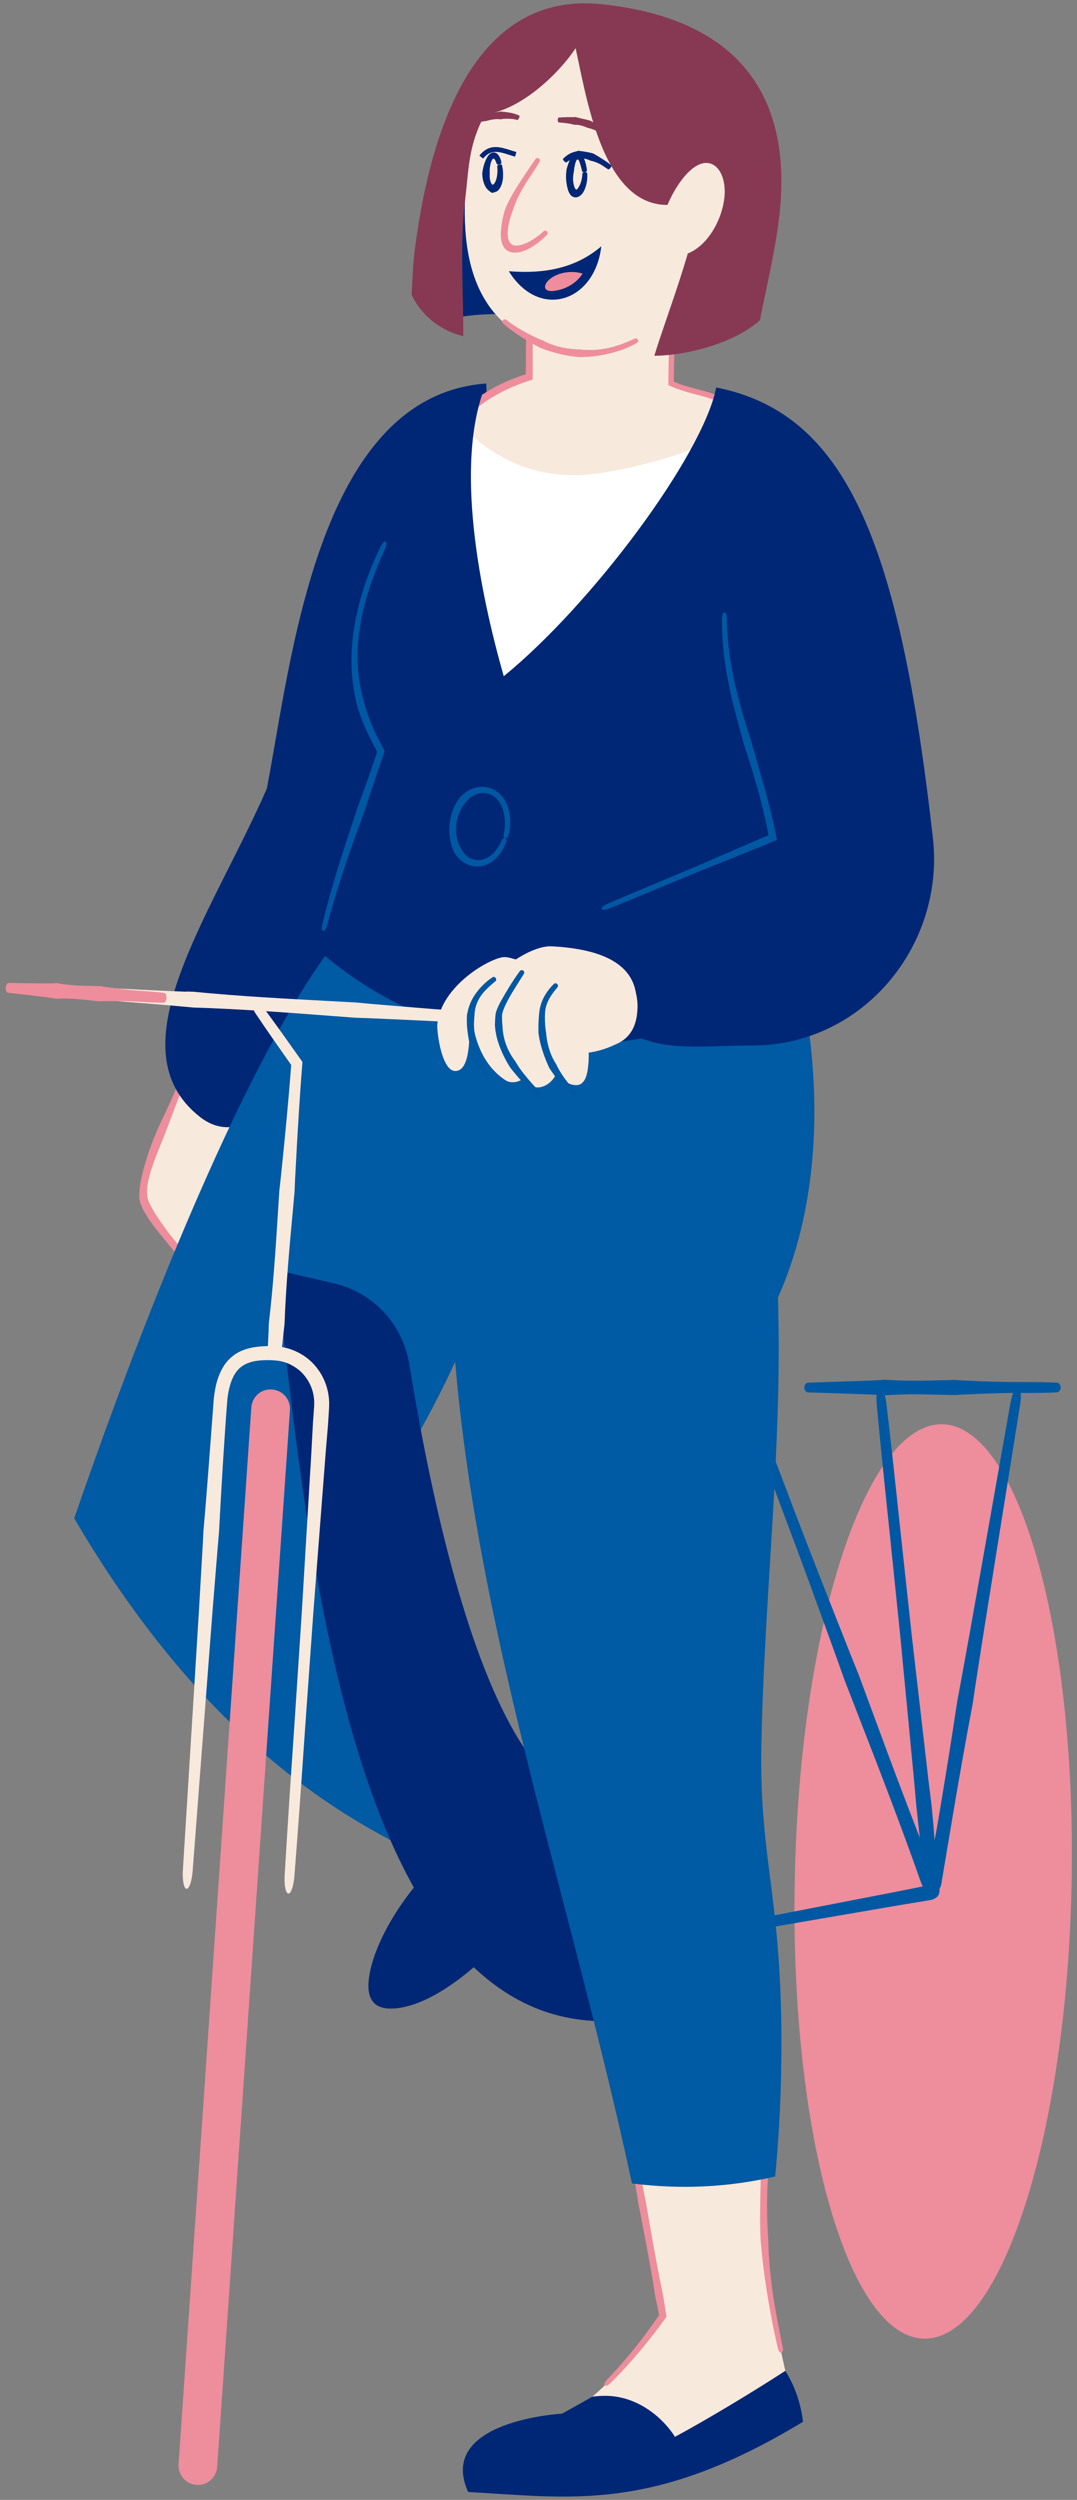 <?xml version="1.0" encoding="UTF-8"?>
<svg id="Layer_1" data-name="Layer 1" xmlns="http://www.w3.org/2000/svg" version="1.1" viewBox="0 0 222.5 516">
  <rect x="0" y="0" width="222.5" height="516" fill="#808080" stroke="none"/>
  <defs>
    <style>
      .cls-1 {
        fill: #005aa4;
      }

      .cls-1, .cls-2, .cls-3, .cls-4, .cls-5, .cls-6, .cls-7, .cls-8 {
        stroke-width: 0px;
      }

      .cls-2 {
        fill: none;
      }

      .cls-3 {
        fill: #ee8d9c;
      }

      .cls-4 {
        fill: #002776;
      }

      .cls-5 {
        fill: #f8e9dd;
      }

      .cls-6 {
        fill: #0058a3;
      }

      .cls-7 {
        fill: #873953;
      }

      .cls-8 {
        fill: #fff;
      }
    </style>
  </defs>
  <g id="arm_bak" data-name="arm bak">
    <g>
      <path class="cls-5" d="M38.81,218.32c-.67,6.81-9.95,21.9-9.2,28.93.46,4.33,13.47,17.96,17.04,21,6.39-37.16,6.37-43.34,5.78-41.08.06-.22-13.62-8.84-13.62-8.84Z"/>
      <path class="cls-3" d="M38.97,219.01l3.94,2.65,2.04,1.39,1.41,1c.51.36,1.02.72,1.54,1.09.93.62,1.94,1.26,3.07,1.95.26.15.52.31.75.46l.15.1s.04.05.02-.04c0-.05,0-.03,0-.05.01-.02.03-.11.06-.06.02.07.02.12.02.24,0,.28-.03.59-.05.88-.1,1.2-.26,2.4-.42,3.57-.33,2.31-.71,4.69-.9,7.05-.33,2.57-.77,5.18-1.21,7.7-.37,2.14-.76,4.34-1.1,6.52l-.79,5.16c-.23,1.49-.47,3-.71,4.52l-.39,2.27-.19,1.02c-.02.08-.04.15-.06.2-.01.03-.02.07-.06,0l-.09-.12-.03-.05s.04.02-.1-.11l-1.13-1.16c-.76-.78-1.52-1.56-2.27-2.34l-3.03-3.12c-.66-.68-1.29-1.37-1.93-2.07-1.46-1.59-2.82-3.32-4.04-5.05-.72-1.05-1.46-2.12-2.06-3.22-.33-.54-.57-1.11-.78-1.63-.05-.26-.18-.47-.19-.78l-.06-.9c0-2.16.75-4.41,1.51-6.5.84-2.27,1.85-4.58,2.72-6.91l.99-2.61c.52-1.38,1.04-2.77,1.56-4.15l1.09-3.02c.41-1.28.85-2.6.98-4.02.03-.29-.16-.53-.42-.55-.27-.02-.52.16-.57.42-.22,1.27-.66,2.56-1.06,3.8-.35.99-.71,1.97-1.13,2.94-.56,1.36-1.19,2.69-1.82,4.03-.39.84-.79,1.68-1.18,2.51-1.06,2.28-1.98,4.67-2.73,7.04-.68,2.21-1.36,4.52-1.52,6.98l-.02,1.09c-.02.36.13.78.21,1.16.25.71.54,1.38.89,1.96.68,1.22,1.49,2.29,2.28,3.34,1.34,1.72,2.79,3.41,4.17,5.11l1.86,2.2c.95,1.11,1.91,2.21,2.92,3.27l.7.74c.66.67,1.33,1.33,2.03,1.96l1.15,1.04c.65.58,1.29,1.11,1.9,1.64.14.11.34.37.32.03l.09-.61c.3-1.85.61-3.72.92-5.58.27-1.52.54-3.03.81-4.51.31-1.71.62-3.43.9-5.14.37-2.18.68-4.41.98-6.56.35-2.54.7-5.16,1.1-7.71.48-2.35.76-4.76.98-7.1.1-1.2.21-2.42.32-3.64l.06-.95c.02-.48.06-1.1-.18-1.44-.02-.04-.08-.11-.1-.11,0,0,0,.02.02.04.03.04.07.1.1.18l.03.07v.03s.02,0,.02,0h0c-.47.35-.13.1-.24.17l-.02-.02-.03-.04c-.1-.13-.11-.12-.16-.17l-.21-.18-.75-.58c-1.08-.79-2.07-1.45-3.03-2.05l-1.63-.95-1.5-.87-2.14-1.28-4.06-2.42c-.24-.14-.55-.06-.7.16-.14.23-.08.54.16.69Z"/>
    </g>
    <path class="cls-4" d="M83.34,181.81c8.95-39.54,18.17-82.98,17.11-102.65-34.87,2.51-40.23,57.14-45.32,83.6-11.43,26.17-31.92,53.68-13.76,67.83,18.18,14.17,41.97-48.78,41.97-48.78Z"/>
  </g>
  <g id="bein_bak" data-name="bein bak">
    <path class="cls-4" d="M96.37,378.82c-13.61,10.79-20.1,24.02-20.26,30.88-.06,2.88,1.15,4.89,4.58,4.89,11.57,0,28.94-18.1,33.02-29.32"/>
    <path class="cls-1" d="M110.96,370.27c-.48-2.06-11.9-25.22-37.77-53.6,2.42-2.99,4.4-6.83,6.39-9.72,13.06-19.05,20.79-40.57,29.54-61.65,0,0,39.38-51.03-34.34-57.16-20.67,20.48-45.45,84.64-59.45,125.26,32.96,56.2,68.17,67.43,81.56,74.3"/>
  </g>
  <g id="sykkel_bak" data-name="sykkel bak">
    <g>
      <path class="cls-3" d="M164.19,388.03c-1.01,52.22,11.02,94.69,26.88,94.69,15.85,0,29.44-42.48,30.33-94.69.9-52.02-11.14-94.05-26.89-94.05-15.74,0-29.32,42.03-30.32,94.05Z"/>
      <g>
        <line class="cls-2" x1="183.64" y1="286.21" x2="179.88" y2="286.61"/>
        <line class="cls-2" x1="212.19" y1="286.72" x2="208.46" y2="286.09"/>
        <path class="cls-6" d="M201.32,349.12c.59-3.82,1.19-7.64,1.78-11.45l2.64-16.52c1.67-10.42,3.35-20.84,5.02-31.26.3-1.85.09-3.4-.45-3.49-.54-.09-1.22,1.31-1.55,3.15-1.85,10.45-3.7,20.9-5.55,31.35l-2.89,16.28c-.69,3.81-1.39,7.61-2.08,11.41l-.5,2.67c-1.13,7.6-2.37,15.26-3.65,22.89l-.57,3.33-.25,1.36-.12.61-.06.28s0,.07-.02.04v-.1s-.02-.19-.02-.19c-.04-.48-.08-.96-.11-1.44-.01-.2-.03-.39-.04-.58l-.06-.83-.4-4.08-.66-5.36c-1.13-9.81-2.26-19.62-3.4-29.46l-2.3-21.22c-.94-8.83-1.9-17.95-2.97-26.95-.22-1.83-.82-3.23-1.35-3.17s-.82,1.55-.65,3.38c.84,9.04,1.8,18.18,2.73,27.03.72,7.06,1.45,14.12,2.18,21.22l2.83,29.59.46,5.2,1.29,11.72c.16,1.49.33,2.99.5,4.53.12.66.3.88.44,1.13.15.25.27.39.4.57.23.3.42.54.58.77l.11.17.06.09c.11.03.07-.04.11-.06l.25-.36.69-.94c.07-.1.14-.2.22-.33.08-.12.16-.26.24-.43.04-.07.08-.17.13-.29l.06-.17.06-.24.21-1.23.84-5.01c.45-2.7.91-5.4,1.36-8.11,1.29-7.64,2.64-15.31,4.08-22.9l.39-2.61Z"/>
      </g>
      <g>
        <line class="cls-2" x1="153.62" y1="282" x2="150.08" y2="283.35"/>
        <line class="cls-2" x1="143.84" y1="397.54" x2="144.52" y2="401.27"/>
        <path class="cls-6" d="M190.59,389.25c.03.08-.04.12-.11.13l-.2.06-2.05.42-4.45.88-12.86,2.49c-8.12,1.57-16.23,3.14-24.34,4.71-1.44.28-2.5.95-2.41,1.48.1.53,1.33.76,2.77.51,8.19-1.41,16.38-2.82,24.57-4.23l12.76-2.19,4.48-.75,2.42-.4c.65-.13,1.42-.17,1.91-.47.25-.15.43-.26.61-.47.19-.22.33-.52.37-.76.07-.36.09-.82-.09-1.33l-.67-1.84c-4.8-11.76-9.3-23.93-13.64-35.7l-2.26-6.11-1.58-3.92c-2.85-7.19-5.7-14.38-8.5-21.61-2.03-5.19-4.01-10.4-5.98-15.61-2.47-6.5-5.02-13.21-7.64-19.81-.53-1.34-1.36-2.24-1.86-2.05s-.51,1.41-.02,2.77c2.42,6.69,4.96,13.42,7.43,19.93,1.95,5.2,3.9,10.41,5.86,15.64,2.7,7.27,5.34,14.57,7.98,21.87l1.37,3.85,2.38,6.13c4.55,11.69,9.25,23.78,13.48,35.83l.11.27.03.05.05.09.08.15Z"/>
      </g>
      <path class="cls-6" d="M182.13,284.84c-.98.06-1.95.12-2.92.15l-4.22.14c-2.66.09-5.33.19-7.99.26-.47.01-.85.48-.85,1.02s.38.99.85,1c2.68.07,5.36.16,8.03.26l4.17.14c.98.03,1.95.09,2.93.15l.69.05c4.09-.32,8.27-.21,12.31-.1l2.1.05,1.36-.09c2.49-.12,4.98-.24,7.48-.29,1.79-.06,3.59-.06,5.39-.06,2.24,0,4.55,0,6.84-.12.46-.02.83-.48.83-1.01s-.37-.98-.83-1c-2.29-.11-4.61-.12-6.85-.12-1.79,0-3.58,0-5.38-.06-2.5-.05-5-.17-7.5-.29l-1.32-.09-2.12.05c-4.04.11-8.22.22-12.34-.1l-.67.05Z"/>
    </g>
    <path class="cls-4" d="M129.46,416.98l-9.84-46.71s-20.32,1.51-35.06-88.65c-1.35-8.27-7.44-14.84-15.52-16.71l-11.98-2.77c6.34,56.63,15.73,158.55,70.52,154.96.64-.04,1.26-.08,1.87-.12Z"/>
  </g>
  <g id="bein_foran" data-name="bein foran">
    <g>
      <path class="cls-4" d="M162.23,489.37s2.96,4.19,3.66,10.51c-31.13,18.83-47.92,15.65-69.18,14.49-6.65-14.77,19.41-16.17,19.41-16.17l6.26-3.5c21.48-10.96,39.85-5.32,39.85-5.32Z"/>
      <path class="cls-5" d="M127.16,424.65l9.78,53.37c-3.64,5.27-9.37,12.26-14.55,16.67.88-.11,1.75-.17,2.62-.17,6.79,0,11.98,4.6,14.44,8.46,6.4-3.44,16.08-9.25,22.79-13.62-2.24-10.14-4.77-20.61-4.47-35.6.16-8.15.91-16.27,1.09-24.51"/>
      <g>
        <line class="cls-2" x1="160.49" y1="485.86" x2="162.33" y2="485.45"/>
        <line class="cls-2" x1="159.8" y1="429.28" x2="157.91" y2="429.24"/>
        <path class="cls-3" d="M158.82,446.38l.09-3.13.18-4.51c.11-2.85.21-5.71.25-8.56,0-.51-.22-.92-.49-.92-.27,0-.5.39-.52.89-.11,2.86-.3,5.71-.5,8.57l-.32,4.45-.24,3.13-.06.73c-.06,4.39-.25,8.88-.14,13.24,0,.75.05,1.51.08,2.26l.14,1.46c.24,2.67.58,5.34.98,8,.29,1.91.61,3.81.96,5.71.44,2.37.95,4.8,1.52,7.18.12.48.42.82.68.76.26-.06.39-.49.3-.98-.47-2.4-.97-4.83-1.4-7.18-.34-1.88-.66-3.76-.89-5.67-.34-2.64-.56-5.3-.68-7.95l-.04-1.4c-.04-.75-.1-1.5-.13-2.25-.22-4.29-.14-8.75.24-13.13v-.71Z"/>
      </g>
      <g>
        <line class="cls-2" x1="128.09" y1="424.47" x2="126.23" y2="424.82"/>
        <line class="cls-2" x1="124.26" y1="491.7" x2="125.58" y2="493.06"/>
        <path class="cls-3" d="M135.58,474.94l.4,1.97.18.88s.01.08-.02.11l-.22.33c-1.09,1.59-2.23,3.14-3.4,4.67-2.23,2.89-4.59,5.68-7.13,8.3-.45.46-.66.99-.47,1.18.19.2.72-.01,1.19-.47,2.64-2.61,5.11-5.39,7.45-8.27,1.21-1.5,2.39-3.03,3.52-4.59l.36-.5.26-.36c-.01-.14-.05-.29-.07-.43l-.18-1.11-.32-1.99-.15-.93c-1.17-5.52-2.16-11.19-3.11-16.68l-.5-2.85-.38-1.84c-.67-3.37-1.33-6.74-2-10.12l-1.37-7.29c-.56-3.04-1.13-6.17-1.76-9.26-.13-.63-.44-1.08-.7-1.04-.26.05-.39.58-.29,1.22.51,3.11,1.09,6.26,1.64,9.3.43,2.43.87,4.86,1.31,7.3l1.72,10.19.28,1.79.55,2.87c1.06,5.47,2.15,11.12,3.01,16.73l.19.9Z"/>
      </g>
    </g>
    <path class="cls-1" d="M161.51,187.77c4.32,13.54,7,28.79,6.71,43.93-.24,12.46-2.49,24.85-7.5,36.14.19,6.04.2,12.09.08,18.15-.48,24.65-3.03,49.45-3.51,74.13-.49,25.27,4.77,31.88,4.08,67.83-.14,7.1-.54,14.22-1.23,21.3-6.27,1.45-12.43,2.13-18.62,2.13-3.64,0-7.28-.24-10.96-.69-14.36-67.13-39.06-132.7-37.56-200.9.28-12.75,1.75-37.98,4.1-50.93l64.42-11.1Z"/>
  </g>
  <g>
    <path class="cls-5" d="M143.81,41.67c-.7,12.58-4.72,13.61-5.14,33.91,0,.43-.03,3.15-.04,3.58,4.04,1.91,7.68,1.75,11.89,4.25,1.42.84,2.28,4.22,2.25,5.89,0,0,.04-1.83.04-1.82-.26,13.01-6.02,26.59-30.78,26.59-13.02,0-31.3-5.37-31.02-18.26.19-8.68,9.33-15.28,18.3-17.98-.02-2.05-.01-6.1.03-8.16.16-7.35.76-14.55,2.2-20.46l32.27-7.53Z"/>
    <g>
      <line class="cls-2" x1="144.75" y1="41.72" x2="142.86" y2="41.62"/>
      <line class="cls-2" x1="144.02" y1="42.59" x2="143.59" y2="40.75"/>
      <path class="cls-3" d="M101.75,81.99c1.79-1.1,3.71-2.01,5.69-2.75.5-.21.96-.34,1.53-.54l.68-.23.34-.11c.08,0,.05-.08.06-.14v-1.39s0-3.22,0-3.22c-.06-6.2.19-12.4,1.03-18.51.2-1.45.45-2.88.75-4.31l.21-.95c.02-.18.08-.15.34-.22l2.15-.51,8.59-2.04,17.17-4.07c2.03-.48,3.6-1.09,3.54-1.35-.06-.26-1.73-.1-3.77.37l-17.3,3.97-8.65,1.98-2.2.5c-.28.08-.62.11-.86.23l-.21.89c-.09.38-.17.73-.25,1.1-.31,1.46-.57,2.93-.79,4.41-.87,6.13-1.17,12.32-1.16,18.48l-.03,3.24v.41c0,.07-.11.05-.15.08-.46.15-1.03.32-1.53.52-2.07.75-4.07,1.67-5.97,2.8-.89.54-1.77,1.08-2.6,1.7-1.85,1.4-3.57,3.02-4.97,4.93-1.4,1.9-2.46,4.11-2.87,6.49-.41,2.37-.19,4.85.7,7.1.88,2.25,2.4,4.19,4.17,5.74,3.58,3.12,7.97,4.95,12.36,6.21,4.43,1.24,8.97,1.89,13.51,1.98,1.57.02,3.13-.08,4.7-.11,1.56-.09,3.13-.31,4.69-.48l3-.63c1-.2,1.97-.59,2.95-.87.33-.11.67-.2,1-.33l.97-.42c.65-.29,1.3-.55,1.94-.86,1.21-.73,2.49-1.36,3.58-2.28,1.17-.81,2.15-1.86,3.14-2.87l1.33-1.67c.42-.57.76-1.2,1.15-1.79,1.42-2.46,2.37-5.15,2.95-7.9l.37-2.08.23-2.09c.09-.7.08-1.4.12-2.1l.02-.52v-.26s.01-.03.01-.03v-.02s0,0,0,0c-2.39-.04-.66,0-1.19-.02v.06s0,.13,0,.13l-.02,1.04v.37s0,.19,0,.19c-1.06-.02,1.44.03,1.18.03h0s0,0,0,0v-.03s0-.05,0-.05v-.1c0-.28-.03-.54-.06-.8-.06-.52-.16-1.03-.29-1.54-.27-1-.6-2-1.24-2.92-.16-.23-.35-.45-.58-.66-.11-.1-.26-.19-.39-.29l-.34-.19c-.44-.26-.9-.48-1.37-.7-.93-.43-1.89-.77-2.86-1.06-1.94-.58-3.88-.97-5.69-1.62-.23-.08-.45-.17-.68-.26l-.31-.12-.18-.08-.18-.08s0-.1,0-.15v-.58c.02-.99.02-1.99.05-2.97.13-4.93.46-9.94,1.42-14.86.9-4.91,2.76-9.74,3.3-14.85.27-2.06.07-3.71-.17-3.72-.29-.02-.55,1.58-.83,3.59-.58,4.97-2.45,9.75-3.4,14.79-.99,5.02-1.32,10.1-1.45,15.07l-.04,2.97v.94s-.01.3-.01.3c0,.1-.03.22.09.23l.5.22.5.22.36.14c.24.09.47.19.71.27,1.92.69,3.88,1.07,5.73,1.64.93.28,1.84.61,2.71,1.02.43.21.86.42,1.28.66l.31.17c.07.06.14.09.21.16.14.13.27.29.39.46.49.72.81,1.64,1.04,2.55.11.46.2.93.25,1.39.03.23.04.46.04.68v.08s0,.04,0,.04h0c2.37.04.66,0,1.18.01h0s0-.04,0-.04v-.19s.01-.37.01-.37l.02-1.04v-.13s0-.03,0-.03c-2.39-.05-.66-.02-1.19-.03h0s0,.02,0,.02v.06s-.02.26-.02.26l-.03.51c-.05.68-.04,1.36-.13,2.04l-.23,2.02-.37,2c-.58,2.64-1.52,5.2-2.89,7.5-.37.56-.68,1.15-1.1,1.68l-1.26,1.56c-.95.93-1.88,1.91-3,2.65-1.03.86-2.26,1.42-3.41,2.11l-1.86.79-.93.39-.97.29c-.92.25-1.8.6-2.74.76l-2.8.55c-1.52.19-3.05.4-4.58.51-1.54.04-3.08.15-4.62.14-4.39-.06-8.84-.67-13.14-1.85-4.27-1.2-8.51-2.97-11.83-5.88-1.65-1.44-3.01-3.21-3.79-5.22-.79-2-.97-4.23-.58-6.35.39-2.12,1.37-4.12,2.69-5.85,1.32-1.74,2.96-3.25,4.75-4.54.75-.59,1.56-1.09,2.37-1.61Z"/>
    </g>
  </g>
  <g id="hode">
    <path class="cls-4" d="M94.84,65.45c2.8-.46,5.64-.63,8.49-.63,9.88,0,15.62,1.61,18.22,1.61.87,0,1.66-.1,2.3-.36-.82-9.54-18.6-28.05-25.55-28.05-2.03,0-3.84.72-5.22,2.49"/>
    <path class="cls-5" d="M151.28,35.15c-.04,1.09-.14,2.2-.28,3.33-2.21,17.4-15.13,36.99-32.52,34.35-22.76-3.45-23.91-22.88-21.67-40.28.15-1.13.33-2.23.57-3.3,3.46-19.49,21.25-25.43,29.13-20.21,7.89,5.22,24.41,7.63,24.76,26.1Z"/>
    <g>
      <line class="cls-2" x1="132.21" y1="70.95" x2="131.31" y2="69.29"/>
      <line class="cls-2" x1="104.52" y1="65.38" x2="103.27" y2="66.8"/>
      <path class="cls-3" d="M111.89,70.19c-.5-.2-1-.42-1.49-.66-.71-.34-1.41-.7-2.09-1.08-1.3-.72-2.56-1.51-3.71-2.44-.2-.16-.52-.12-.7.08-.18.2-.16.51.05.69,1.17,1.03,2.43,1.93,3.73,2.77.68.43,1.37.84,2.07,1.23l1.48.82.35.19c2.27.87,4.62,1.52,6.98,1.8.41.04.82.09,1.23.12.27,0,.53,0,.8-.02,1.46-.04,2.91-.21,4.34-.51,1.02-.21,2.04-.47,3.03-.8,1.24-.4,2.48-.94,3.63-1.6.23-.13.31-.43.18-.67s-.42-.33-.65-.22c-1.16.54-2.34,1.04-3.52,1.42-.94.31-1.91.55-2.89.7-1.36.23-2.75.27-4.12.2-.24-.01-.48-.04-.72-.07-.39,0-.77-.03-1.16-.06-2.2-.16-4.51-.68-6.47-1.77l-.35-.13Z"/>
    </g>
    <path class="cls-7" d="M95.71,69.38c.04-9.59-.75-19.08.42-28.5.74-5.93.58-10.93,4.07-17.27,7.49-.87,15.38-8.58,18.72-13.66,2.73,12.55,6.77,39.2,25.79,30.72-1.24,10.11-7.15,24.85-9.53,32.76,6.84-.04,16.7-2.67,21.82-7.36,1.38-7,3.09-14.01,3.94-20.94,3.28-26.93-10.04-41.55-36.8-44.27-21.63-2.21-34.22,16.81-38.55,51.51-.27,2.19-.45,6.77-.55,8.47,0,0,2.61,6.6,10.68,8.54Z"/>
    <g>
      <g>
        <line class="cls-2" x1="124.98" y1="28.85" x2="126.32" y2="27.52"/>
        <line class="cls-2" x1="115.22" y1="23.82" x2="115.23" y2="25.71"/>
        <path class="cls-7" d="M118.73,24.18h-.65c-.31,0-.62,0-.93,0-.58.01-1.16.05-1.74.08-.1,0-.18.24-.18.51,0,.27.08.49.18.5.56.04,1.12.09,1.67.17.29.03.57.09.85.14.2.04.39.09.59.14l.14.04c.85-.05,1.68.19,2.43.5.13.05.26.11.39.16l.27.05c.48.13.96.29,1.41.52.33.16.63.35.92.57.36.28.73.56,1.09.85.08.06.29-.05.48-.24.19-.19.29-.4.22-.48-.33-.4-.73-.74-1.13-1.04-.32-.24-.66-.46-1-.69-.47-.3-.96-.6-1.46-.87l-.26-.15c-.15-.05-.31-.1-.46-.14-.89-.24-1.8-.38-2.69-.66h-.15Z"/>
      </g>
      <g>
        <line class="cls-2" x1="95.24" y1="26.47" x2="97.02" y2="27.1"/>
        <line class="cls-2" x1="106.8" y1="25.22" x2="107.64" y2="23.53"/>
        <path class="cls-7" d="M103.64,24.59c.21-.04.42-.05.64-.07.31-.02.61-.01.92,0,.57.02,1.15.08,1.65.25.09.03.25-.15.38-.39.12-.24.13-.49.02-.54-.63-.3-1.27-.46-1.91-.58-.33-.05-.66-.11-1-.14l-.7-.08-.17-.02c-.98.18-1.96.22-2.93.36-.17.02-.33.05-.5.08l-.31.12c-.57.21-1.13.45-1.68.73-.39.21-.79.42-1.16.7-.46.33-.93.8-1.13,1.42-.05.13.13.29.38.38.25.09.49.1.54.03.21-.35.51-.66.89-.92.28-.22.62-.39.98-.52.49-.2,1.02-.31,1.56-.39l.29-.02c.14-.05.29-.08.44-.12.85-.22,1.77-.37,2.67-.23l.14-.03Z"/>
      </g>
      <g>
        <line class="cls-2" x1="112.13" y1="33.21" x2="110.52" y2="32.21"/>
        <line class="cls-2" x1="113.67" y1="48.43" x2="112.32" y2="47.1"/>
        <path class="cls-3" d="M104.89,51.77c.68.39,1.42.42,2.04.34.92-.11,1.7-.46,2.44-.84,1.38-.76,2.56-1.73,3.64-2.81.19-.2.17-.51-.02-.7s-.5-.2-.68-.03c-1.06.97-2.25,1.83-3.52,2.41-.66.29-1.35.53-1.98.56-.45.03-.84-.06-1.09-.26-.06-.05-.11-.1-.16-.16-.57-.4-.74-1.56-.65-2.6.09-1.08.32-2.16.65-3.18.13-.35.24-.71.38-1.05l.22-.69c.46-1.26,1.04-2.48,1.72-3.67.48-.86,1.01-1.69,1.56-2.52.68-1.03,1.41-2.1,2.05-3.21.13-.23.05-.52-.18-.66s-.52-.09-.67.12c-.72,1.03-1.45,2.09-2.14,3.14-.55.84-1.09,1.68-1.65,2.53-.74,1.19-1.47,2.42-2.07,3.73l-.32.69c-.14.38-.24.78-.37,1.17-.3,1.13-.5,2.31-.6,3.51-.04.61-.05,1.24.06,1.9.1.65.33,1.38.9,1.97.13.12.28.21.43.3Z"/>
      </g>
      <path class="cls-4" d="M105.11,55.98c2.52,4.06,5.87,5.88,9.06,5.88,4.81,0,9.28-4.14,10.05-11.02-4.62,3.95-10,5.28-15.75,5.28-1.11,0-2.23-.05-3.37-.14Z"/>
      <g>
        <line class="cls-2" x1="125.48" y1="35.42" x2="126.69" y2="33.96"/>
        <line class="cls-2" x1="115.87" y1="32.61" x2="117.22" y2="33.94"/>
        <path class="cls-4" d="M119.32,31.18c-.22.05-.44.1-.66.17-.31.09-.62.2-.91.35-.55.28-1.03.66-1.43,1.09-.07.08.04.3.23.49.2.19.4.3.47.24.37-.31.79-.53,1.23-.65.23-.07.46-.11.69-.13.16-.02.33,0,.5,0l.12.02c.69-.19,1.47,0,2.15.28l.36.15.25.05c.45.12.9.27,1.33.48.31.14.61.32.9.51.36.24.72.5,1.1.73.08.05.28-.08.45-.29.17-.21.25-.42.18-.49-.33-.34-.72-.63-1.11-.89-.31-.2-.62-.41-.94-.61-.44-.28-.89-.56-1.36-.82l-.25-.15-.44-.13c-.86-.22-1.75-.34-2.7-.46l-.15.04Z"/>
      </g>
      <g>
        <line class="cls-2" x1="121.67" y1="35.17" x2="119.93" y2="35.91"/>
        <line class="cls-2" x1="121.75" y1="35.47" x2="119.86" y2="35.61"/>
        <path class="cls-4" d="M118.51,40.68c.55.19,1.14-.06,1.54-.45.08-.06.15-.15.22-.23.06-.07.1-.12.14-.19.09-.12.16-.25.22-.37.13-.25.23-.5.32-.75.32-.95.43-1.92.37-2.89-.01-.17-.25-.29-.52-.27s-.49.16-.49.3c-.01.83-.21,1.67-.55,2.41-.09.19-.19.37-.3.53-.05.08-.11.16-.17.22-.03.04-.06.07-.08.09l-.03.02c-.07.05-.16.05-.2-.01-.01-.01-.02-.03-.02-.05-.03,0-.06-.01-.09-.03-.04-.05-.13-.2-.17-.33-.11-.27-.19-.58-.24-.89-.11-.63-.09-1.23.01-1.88.03-.22.07-.43.11-.65l.04-.43c.05-.39.13-.77.24-1.13.04-.16.14-.4.17-.47.02-.07.06-.14.11-.2.07-.1.22-.15.31-.07.09.07.15.19.2.3.26.62.43,1.37.62,2.1.03.13.23.21.46.19l.16-.05s-.06.01-.09.03c-.03.01-.05.03-.08.04l.18-.05c.22-.05.37-.2.36-.34-.09-.79-.25-1.58-.57-2.37-.2-.44-.45-.86-.83-1.08-.37-.24-.88-.17-1.23.08-.25.19-.46.45-.65.75-.18.3-.25.45-.35.68-.19.43-.34.86-.46,1.29l-.13.46c-.03.25-.06.51-.08.77-.05.72-.02,1.52.11,2.26.06.38.14.75.26,1.14.07.21.12.37.25.63.15.27.33.54.58.72.11.06.23.13.36.15Z"/>
      </g>
      <path class="cls-4" d="M99.8,32.74l-.77-.63c.98-1.2,2.06-1.76,3.38-1.76,1,0,2.02.33,3.1.67.38.12.77.25,1.17.36l-.27.96c-.41-.12-.81-.24-1.2-.37-1-.32-1.95-.62-2.8-.62-1.01,0-1.82.43-2.61,1.39Z"/>
      <g>
        <line class="cls-2" x1="102.24" y1="34.18" x2="104.08" y2="33.73"/>
        <line class="cls-2" x1="104.08" y1="33.73" x2="102.24" y2="34.18"/>
        <path class="cls-4" d="M103.01,39.19c.34-.39.46-.7.6-1.05.18-.49.26-.96.3-1.43.07-.89,0-1.74-.19-2.6-.04-.16-.29-.22-.56-.16-.26.07-.45.22-.44.35.1.74.07,1.53-.08,2.25-.08.37-.19.74-.34,1.04-.09.2-.28.41-.35.44-.01,0-.03,0-.04,0,0,.05-.05.1-.1.12h0c-.05,0-.11-.04-.15-.09-.1-.11-.21-.29-.28-.47-.15-.37-.21-.81-.22-1.25,0-.19,0-.38.02-.57l-.02-.37c0-.69.09-1.4.33-2.03.04-.11.09-.22.14-.32.02-.04.05-.09.08-.14.06-.09.16-.17.27-.16.14.02.23.15.3.27.02.03.12.23.17.36l.18.45c.04.13.29.17.55.11.26-.06.44-.23.42-.38-.04-.18-.08-.36-.14-.55-.07-.2-.1-.32-.24-.6-.25-.49-.64-.9-1.15-.94-.4,0-.78.18-1.06.49-.14.16-.27.33-.38.53-.08.14-.16.28-.22.41-.35.77-.58,1.56-.71,2.39l-.07.44c0,.24.01.48.04.72.06.55.18,1.13.43,1.69.13.29.27.56.5.84.29.34.64.59,1.02.83h0c.35-.06.78-.15,1.14-.38.1-.07.19-.16.27-.25Z"/>
      </g>
      <path class="cls-3" d="M120.34,56.48c-.65-.23-1.44-.34-2.26-.34-3.01,0-5.48,1.72-5.48,3.09,0,.6.65.85,1.31.85.41,0,.84-.08,1.13-.13,2.11-.4,4.13-1.61,5.3-3.46Z"/>
    </g>
    <path class="cls-5" d="M137.02,45.24c.36-3.11,4.72-11.61,8.88-11.61,2.26,0,3.82,2.45,3.82,5.92,0,5.49-4.19,13.28-10.37,13.33"/>
  </g>
  <g id="overkropp">
    <path class="cls-8" d="M150.4,88.63c-4.86,4.67-23.72,9.46-31.78,9.46-8.59,0-16.28-3.05-23.72-10.61-1.08,88.76,10.35,80.33,55.49,1.15Z"/>
    <path class="cls-4" d="M104.07,139.58c-4.78-16.78-10.46-43.97-3.62-60.43-18.1,10.02-25.76,26.33-26.22,46.44-.29,12.76,3.27,19.39,7,26.22-5.62,16.85-11.93,28.73-15.35,44.44,15.28,13.2,33.44,19.3,53.09,19.3,16.23,0,34.4-5.82,47.7-12.53-.47-7.01-1.29-14.35-2.29-21.47,6.21-30.17,7.87-36.5,8.11-49.42.73-37.81-19.6-48.31-24.5-52.16-2.93,14.28-25.8,44.84-43.92,59.61Z"/>
    <g>
      <line class="cls-2" x1="80.53" y1="112.18" x2="78.83" y2="111.34"/>
      <line class="cls-2" x1="65.83" y1="191.93" x2="67.66" y2="192.39"/>
      <path class="cls-6" d="M73.56,167.62c-.49,1.48-.97,2.95-1.46,4.42-.71,2.13-1.4,4.26-2.07,6.41-1.26,4.06-2.41,8.16-3.44,12.28-.18.73-.11,1.37.16,1.44.26.07.63-.46.82-1.18,1.1-4.11,2.34-8.18,3.69-12.21.7-2.09,1.43-4.18,2.17-6.26l1.6-4.37.38-1.02c1-3.1,2.05-6.22,3.11-9.34l.85-2.51.09-.25c-.03-.08-.08-.16-.12-.24l-.24-.44-.29-.54-.56-1.08c-.75-1.43-1.38-2.89-1.95-4.36-.37-1.03-.73-2.06-1-3.11-.23-.67-.39-1.36-.55-2.05-.88-3.78-1.09-7.72-.67-11.63.03-.71.18-1.4.28-2.1.12-.7.2-1.4.35-2.09.35-1.37.59-2.77,1.04-4.11.26-.84.53-1.69.79-2.55.27-.85.63-1.68.94-2.53.6-1.71,1.37-3.36,2.1-5.01.29-.67.33-1.3.09-1.42-.24-.12-.68.32-1,.99-.79,1.66-1.6,3.32-2.22,5.05-.32.86-.69,1.7-.97,2.57-.27.87-.54,1.74-.81,2.6-.45,1.37-.7,2.79-1.06,4.19-.16.7-.25,1.42-.38,2.14-.11.72-.28,1.42-.32,2.15-.48,4-.4,8.11.41,12.09.13.7.27,1.4.47,2.09.3,1.11.7,2.19,1.1,3.26.62,1.52,1.31,3.02,2.09,4.48l.58,1.09.3.54c.04.11.09.1.06.17l-.72,2.15c-1.05,3.11-2.16,6.22-3.31,9.28l-.32,1.01Z"/>
    </g>
    <g>
      <line class="cls-2" x1="103.43" y1="172.71" x2="105.23" y2="173.31"/>
      <line class="cls-2" x1="105.23" y1="173.31" x2="103.43" y2="172.71"/>
      <path class="cls-6" d="M94.28,176.59c.53.69,1.21,1.29,2,1.71,1.15.6,2.53.72,3.75.35,1.16-.35,2.13-1.08,2.87-1.94.75-.86,1.28-1.86,1.68-2.88.13-.37.01-.74-.24-.82-.26-.08-.57.11-.7.45-.77,1.85-2.16,3.53-3.98,3.98-.93.23-1.9.09-2.7-.37-.56-.33-1.04-.81-1.4-1.38-.09-.13-.16-.28-.24-.41-.8-1.19-1.13-2.76-1.1-4.27.04-1.52.46-3.04,1.2-4.3.26-.43.55-.85.88-1.21.19-.26.42-.48.65-.69,1.26-1.16,3.27-1.51,4.77-.63,1.09.61,1.83,1.77,2.21,3.03.47,1.59.51,3.39.12,5.06-.08.34.05.67.3.76.25.09.56-.13.67-.5.55-1.84.52-3.84-.01-5.65-.43-1.44-1.3-2.86-2.68-3.72-1.95-1.21-4.58-.88-6.31.53-.31.24-.61.49-.87.78-.41.47-.75.99-1.04,1.52-.82,1.54-1.23,3.26-1.28,5.01-.02,1.74.26,3.52,1.13,5.14.11.16.21.33.35.48Z"/>
    </g>
  </g>
  <g id="sykkel_foran" data-name="sykkel foran">
    <path class="cls-3" d="M40.88,512.9c-.09,0-.19,0-.28,0-2.2-.15-3.87-2.06-3.71-4.27l15.03-218.12c.15-2.2,2.03-3.88,4.27-3.71,2.2.15,3.87,2.06,3.71,4.27l-15.03,218.12c-.15,2.11-1.9,3.72-3.99,3.72Z"/>
    <g>
      <line class="cls-2" x1="57.67" y1="390.72" x2="61.45" y2="390.98"/>
      <line class="cls-2" x1="36.64" y1="389.74" x2="40.42" y2="390"/>
      <path class="cls-5" d="M41.88,318.96c-.25,4.32-.5,8.65-.75,12.97l-1.15,18.71c-.73,11.81-1.46,23.61-2.2,35.41-.13,2.09.22,3.79.76,3.83.54.04,1.1-1.6,1.26-3.69.91-11.85,1.81-23.71,2.72-35.57l1.42-18.47c.35-4.32.7-8.64,1.05-12.95l.26-3.04c.48-9.05,1.02-18.29,1.72-27.32.24-2.13.77-4.24,1.89-5.73,1.1-1.48,2.89-2.15,4.96-2.31,1.01-.09,2.15-.07,3.15.02.97.07,1.92.33,2.8.73.88.4,1.69.94,2.4,1.59.69.67,1.28,1.45,1.72,2.29.62,1.17.97,2.48,1.02,3.81.02.33-.01.67-.01,1l-.08,1.15-.17,2.33-.32,6.04c-.66,11.04-1.32,22.09-1.99,33.17l-1.57,23.86c-.68,9.92-1.37,20.18-1.96,30.31-.12,2.06.22,3.71.76,3.75s1.09-1.56,1.25-3.61c.81-10.14,1.52-20.42,2.2-30.35.56-7.93,1.13-15.87,1.7-23.84l2.56-33.2.49-5.83.15-2.35.07-1.18c0-.45.03-.9,0-1.34-.09-1.79-.58-3.57-1.44-5.15-.62-1.13-1.41-2.16-2.35-3.04-.95-.87-2.05-1.58-3.24-2.1-1.18-.53-2.46-.85-3.75-.94-1.26-.09-2.39-.1-3.65.02-1.23.12-2.52.37-3.76.92-1.24.55-2.38,1.46-3.2,2.55-1.61,2.23-2.13,4.74-2.42,7.13-.71,9.23-1.34,18.35-2.15,27.48l-.15,2.95Z"/>
    </g>
    <g>
      <line class="cls-2" x1="54.16" y1="206.09" x2="51.07" y2="208.27"/>
      <line class="cls-2" x1="60.25" y1="253.98" x2="56.47" y2="253.74"/>
      <path class="cls-5" d="M55.51,274.39c-.08,1.61-.16,3.22-.24,4.82l2.85.2.03-.73.38-8.01c.24-5.05.49-10.1.73-15.15.05-.9-.37-1.64-.92-1.68s-1.03.65-1.1,1.54l-1.25,15.21-.66,7.9-.06.73,2.85.2.51-4.8.15-1.3c.28-7.77,1-15.68,1.71-23.32l.36-3.97.11-2.59c.25-4.73.5-9.45.81-14.19l.32-4.83.39-5.23-.5-.7c-1.25-1.76-2.52-3.54-3.79-5.34-1.27-1.77-2.55-3.53-3.85-5.28-.53-.71-1.3-1.01-1.74-.71-.44.31-.4,1.13.09,1.87,1.21,1.81,2.45,3.61,3.69,5.4,1.23,1.76,2.46,3.5,3.66,5.22l.12.17-.35,4.43c-.14,1.61-.28,3.22-.43,4.84-.42,4.73-.9,9.45-1.39,14.18l-.28,2.49-.26,4.02c-.48,7.66-.99,15.58-1.91,23.35l-.05,1.26Z"/>
    </g>
    <g>
      <line class="cls-2" x1="124.38" y1="213.68" x2="124.62" y2="209.9"/>
      <line class="cls-2" x1="1.3" y1="201.98" x2="1.05" y2="205.76"/>
      <path class="cls-5" d="M38.47,204.7c-2.27-.09-4.55-.17-6.81-.29l-9.83-.49c-6.21-.3-12.41-.61-18.61-.94-1.1-.06-2.01.35-2.04.89-.03.54.81,1.04,1.91,1.12,6.23.47,12.46.96,18.68,1.46l9.7.77c2.27.18,4.54.38,6.8.59l1.59.15c9.54.29,19.27,1.03,28.67,1.74l4.89.37,3.18.11c5.81.25,11.61.51,17.43.83,4.18.21,8.36.48,12.54.74,5.21.33,10.6.67,15.93.9,1.08.05,1.96-.35,2-.89s-.79-1.03-1.87-1.12c-5.32-.45-10.72-.81-15.94-1.14-4.17-.27-8.34-.54-12.52-.87-5.81-.43-11.63-.92-17.44-1.41l-3.06-.29-4.94-.27c-9.41-.5-19.15-1.01-28.71-1.95l-1.55-.05Z"/>
    </g>
    <g>
      <line class="cls-2" x1="34.26" y1="207.9" x2="34.5" y2="204.12"/>
      <line class="cls-2" x1="1.3" y1="201.98" x2="1.05" y2="205.76"/>
      <path class="cls-3" d="M11.29,202.96c-.61.02-1.23.04-1.84.03l-2.65-.03c-1.68-.01-3.35-.03-5.02-.07-.3,0-.56.45-.6.99-.03.54.17,1,.47,1.03,1.67.18,3.35.38,5.02.58l2.61.31c.61.07,1.22.17,1.82.27l.43.08c2.58-.16,5.2.12,7.72.4l1.31.14.86-.04c1.57-.02,3.14-.04,4.71.01,1.13.01,2.25.08,3.38.15,1.4.09,2.86.18,4.3.16.29,0,.55-.44.59-.98.03-.53-.17-.99-.46-1.03-1.43-.2-2.88-.3-4.29-.4-1.12-.08-2.24-.15-3.37-.28-1.56-.15-3.12-.37-4.68-.59l-.82-.14-1.33-.03c-2.54-.05-5.17-.11-7.72-.6l-.42.02Z"/>
    </g>
  </g>
  <g id="arm_foran" data-name="arm foran">
    <path class="cls-4" d="M147.99,79.98c26.67,5.32,37.8,31.46,44.74,93.02,2.31,20.43-12,39.74-32.36,42.47-1.56.21-3.11.32-4.67.32-12.75,0-22.44,2.15-30.24-6.43,0,0-19.42-14.12-1.18-21.72l35.36-14.74c-3.09-16.63-10.32-29.79-9.99-46.51.25-12.43-4.03-39.48-1.65-46.41Z"/>
    <g>
      <line class="cls-2" x1="123.91" y1="186.76" x2="124.63" y2="188.51"/>
      <line class="cls-2" x1="150.59" y1="126.4" x2="148.69" y2="126.36"/>
      <path class="cls-6" d="M154.74,151.63c-.48-1.51-.94-3.02-1.38-4.53-.62-2.19-1.19-4.39-1.67-6.6-.91-4.19-1.48-8.46-1.53-12.75-.01-.76-.25-1.37-.52-1.38s-.49.61-.49,1.38c-.02,4.39.47,8.77,1.32,13.07.44,2.23.96,4.45,1.54,6.64l1.24,4.6.29,1.08c1.03,3.16,2.05,6.36,2.95,9.57.46,1.6.86,3.22,1.25,4.83.18.81.37,1.61.55,2.41.15.78.3,1.56.45,2.33,0,.05.06.13-.01.15l-.34.14-1.58.64-2.02.89c-3.72,1.6-7.43,3.2-11.16,4.81l-8.06,3.39c-3.36,1.4-6.83,2.85-10.23,4.33-.69.3-1.15.74-1.05.99.1.25.74.22,1.44-.06,3.46-1.38,6.93-2.83,10.3-4.23,2.69-1.11,5.38-2.22,8.08-3.33l11.3-4.55,1.99-.78,1.58-.67,1.23-.52.18-.08s.16-.03.12-.11l-.08-.38-.16-.76c-.18-.83-.35-1.67-.53-2.51-.2-.81-.39-1.62-.59-2.43-.41-1.62-.83-3.25-1.3-4.87-.92-3.23-1.84-6.47-2.76-9.69l-.33-1.03Z"/>
    </g>
    <path class="cls-5" d="M114.25,196.3c8.56.47,18.13,2.8,17.42,12.39-.24,3.18-1.46,5.73-4.79,7.01,0,0-12.58,6.39-15.3-5.78-2.72-12.15,13.16-6.28,13.16-6.28l-10.48-7.34Z"/>
    <g>
      <path class="cls-5" d="M131.47,207.72c.71-9.59-8.85-11.92-17.42-12.39-2.13-.12-4.86,1.02-7.49,2.71-.73-.21-1.46-.45-2.22-.49-2.57-.14-13.26,5.75-13.99,13.9,0,.01,0,.02,0,.03-.13,1.68.94,9.43,3.61,9.58,2.39.13,2.81-3.83,2.98-6.14.04-.48.07-.95.1-1.41.1-1.31.28-2.25.57-2.97.35,3.61,2.04,9.45,6.97,12.52,1.01.57,2.53.38,3.67-.51.49.67,1.05,1.2,1.66,1.52,1.13,1.01,4.3.07,5.24-3.1.78,1.65,1.93,2.86,3.6,3,.05,0,.11,0,.16.01,2.12.12,2.51-2.56,2.67-4.7.24-3.2-.44-6.87-1.07-9.43l10.94-2.15Z"/>
      <g>
        <line class="cls-2" x1="102.95" y1="202.65" x2="101.86" y2="201.1"/>
        <line class="cls-2" x1="100.06" y1="222.95" x2="101.8" y2="222.21"/>
        <path class="cls-6" d="M97.26,216.43c.18.41.33.83.51,1.23.25.59.52,1.16.81,1.73.54,1.07,1.18,2.09,1.74,3.08.08.17.37.21.62.11.25-.1.38-.35.29-.56-.53-1.09-1.06-2.11-1.5-3.19-.23-.55-.45-1.11-.63-1.67-.14-.39-.23-.8-.34-1.2l-.06-.29c-.65-1.61-.87-3.41-.75-5.09.02-.29.03-.59.07-.87,0-.19.02-.37.02-.56.1-1.01.38-2,.88-2.9.35-.65.81-1.25,1.33-1.8.64-.69,1.39-1.33,2.15-1.95.15-.13.15-.41,0-.63-.15-.22-.41-.3-.59-.19-.87.56-1.68,1.25-2.38,2-.57.6-1.08,1.26-1.53,1.97-.62,1-1.07,2.12-1.31,3.28-.04.2-.09.41-.12.61-.03.33-.02.66-.03.99-.02,1.88.33,3.77.72,5.61l.11.29Z"/>
      </g>
      <g>
        <line class="cls-2" x1="108.85" y1="200.89" x2="107.3" y2="199.79"/>
        <line class="cls-2" x1="111.54" y1="227.43" x2="112.84" y2="226.05"/>
        <path class="cls-6" d="M105.35,220.29c.37.45.72.92,1.1,1.36.53.65,1.09,1.26,1.66,1.87,1.09,1.13,2.22,2.21,3.38,3.25.2.19.52.17.71-.03s.18-.51-.01-.7c-1.1-1.08-2.15-2.22-3.15-3.39-.51-.61-1.01-1.23-1.47-1.87-.34-.44-.62-.91-.92-1.38l-.19-.34c-1.41-1.82-2.33-4.04-2.57-6.25-.06-.38-.06-.77-.09-1.15l-.06-.75c-.03-.34-.02-.69-.02-1.04,0-.4,0-.56.11-.91.18-.62.47-1.28.79-1.91.45-.92.97-1.81,1.51-2.69.69-1.1,1.4-2.23,2.1-3.35.14-.23.08-.53-.14-.68-.22-.16-.52-.1-.69.11-.8,1.08-1.54,2.21-2.23,3.33-.55.89-1.08,1.8-1.6,2.73-.36.65-.7,1.31-.98,2.07-.15.34-.24.91-.25,1.23-.03.38-.07.75-.07,1.13l-.02.8c.05.43.08.86.16,1.29.39,2.46,1.49,4.8,2.73,6.93l.24.32Z"/>
      </g>
      <g>
        <line class="cls-2" x1="115.79" y1="203.79" x2="114.44" y2="202.46"/>
        <line class="cls-2" x1="118.76" y1="227.23" x2="120.05" y2="225.83"/>
        <path class="cls-6" d="M113.68,220.73c.26.44.58.83.86,1.25.42.59.87,1.17,1.34,1.71.89,1.04,1.86,2,2.87,2.9.18.16.47.12.66-.08.18-.2.2-.49.04-.66-.94-.93-1.81-1.93-2.59-2.98-.41-.54-.79-1.11-1.14-1.68-.23-.41-.49-.81-.68-1.25l-.14-.3c-1.11-1.65-1.71-3.62-1.98-5.54l-.11-1-.1-.65c-.14-1.19-.18-2.44-.09-3.62.07-.83.32-1.64.7-2.39.47-.94,1.15-1.83,1.87-2.68.15-.17.11-.46-.08-.65-.19-.19-.48-.21-.65-.04-.85.82-1.61,1.79-2.15,2.87-.43.85-.73,1.79-.87,2.75-.15,1.31-.23,2.57-.2,3.88v.69s.18,1.09.18,1.09c.4,2.08,1.15,4.13,2.06,6.08l.19.29Z"/>
      </g>
    </g>
  </g>
</svg>